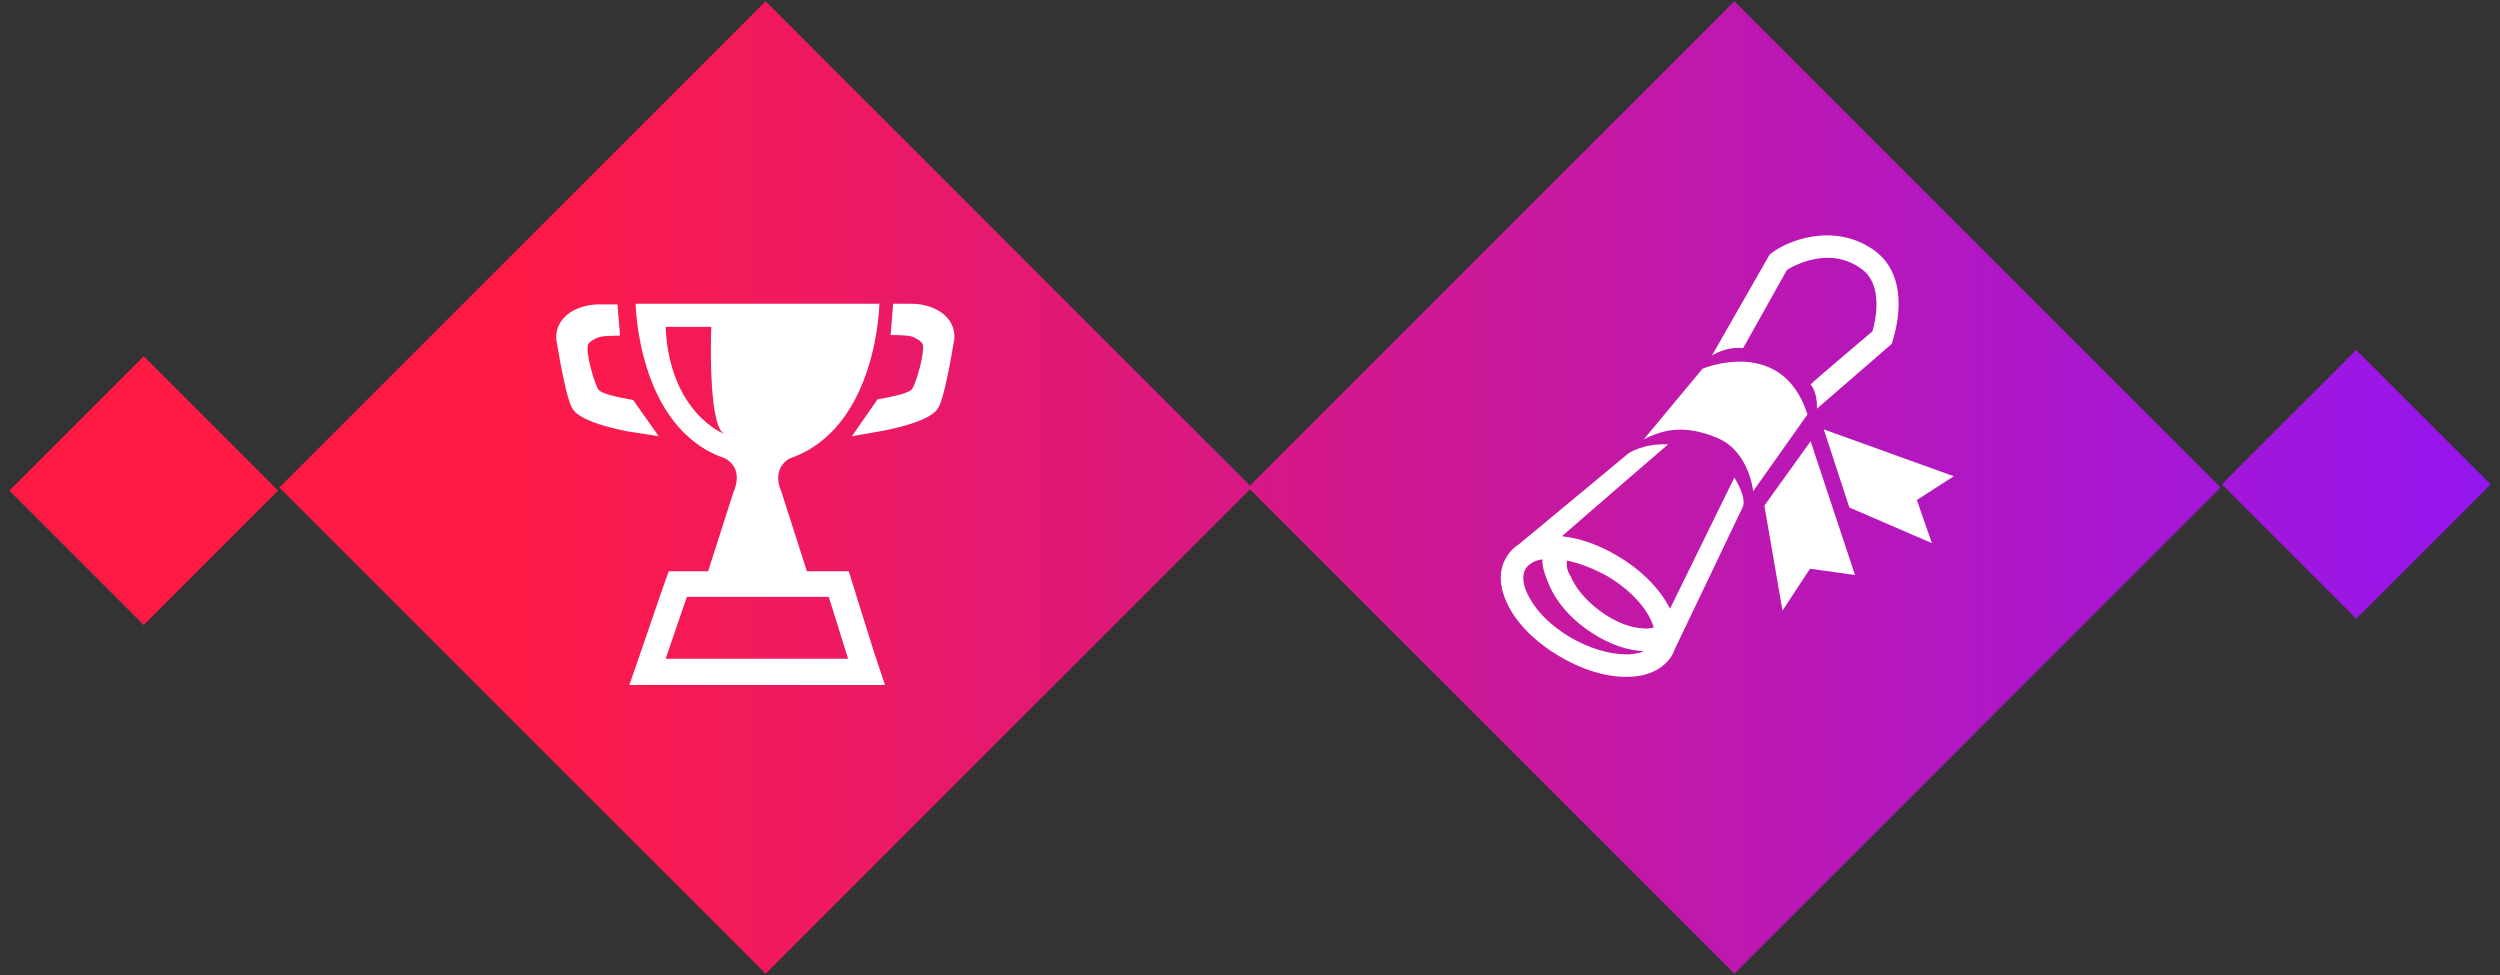 <svg version="1.1" id="" xmlns="http://www.w3.org/2000/svg" xmlns:xlink="http://www.w3.org/1999/xlink" x="0px"
	 y="0px" viewBox="0 0 400 156" style="enable-background:new 0 0 400 156;" xml:space="preserve">
<rect x="0" y="0" width="400" height="156" fill="#333333" stroke="none"/>
<style type="text/css">
	.st0{fill-rule:evenodd;clip-rule:evenodd;fill:url(#SVGID_1_);}
	.st1{fill:#FFF;}
</style>
<linearGradient id="SVGID_1_" gradientUnits="userSpaceOnUse" x1="1.5" y1="80" x2="398.5" y2="80" gradientTransform="matrix(1 0 0 -1 0 158)">
	<stop  offset="0" style="stop-color:#ff1a45"/>
	<stop  offset="0.2" style="stop-color:#ff1a45"/>
	<stop  offset="1" style="stop-color:#9516f0"/>
</linearGradient>
<path class="st0" d="M200,77.7L122.5,0.2L44.7,78l77.8,77.8L200,78.3l77.5,77.5L355.3,78L277.5,0.2L200,77.7z M1.5,78.5L23,100
	l21.5-21.5L23,57L1.5,78.5z M377,56l-21.5,21.5L377,99l21.5-21.5L377,56z"/>
<polygon class="st1" points="289.7,70.6 282.3,80.9 285.2,97.7 289.6,91 296.8,92 "/>
<polygon class="st1" points="291.8,68.7 295.9,81.2 309.1,86.9 306.7,80 312.6,76.2 "/>
<path class="st1" d="M289.2,66.3l-8.7,12.3c0,0-0.6-6.5-5.9-8.6c-4.9-2-8.3-1.4-11.6,0.3l9.4-11.3C272.4,59,285.1,53.6,289.2,66.3z"
	/>
<path class="st1" d="M290.7,65.4c0,0,0.2-2.4-1-3.9c0.8-0.8,9.9-8.5,9.9-8.5c0.4-1.4,1.9-7.4-1.8-10c-5.1-3.7-10.8-0.5-11.9,0.2
	c0,0-6.7,12-7,12.5c-2.8-0.3-5,1.2-5,1.2l9.2-16.1l0.2-0.2c2.6-2.1,10.1-5.1,16.5-0.6c6.5,4.6,3.1,14.2,3,14.6l-0.1,0.4L290.7,65.4z
	"/>
<path class="st1" d="M278.8,81.2c0.8-1.5-1.3-4.8-1.3-4.8l-10.3,21c-1.5-3-4.3-6-8.3-8.4c-3-1.8-6.1-2.9-9-3.2
	c6.1-5.3,15.8-13.7,17-14.7c-3.9-0.2-6.3,1.4-6.3,1.4L243,87.1c-0.8,0.5-1.5,1.2-2,2.1c-1.4,2.3-1.1,5.3,0.7,8.4
	c1.6,2.8,4.4,5.4,7.8,7.4c3.5,2.1,7.3,3.3,10.7,3.3c3.4,0,5.9-1.2,7.3-3.4l0,0c0,0,0-0.1,0.1-0.2c0.1-0.2,0.2-0.4,0.3-0.7
	C269.9,99.8,278.4,82.1,278.8,81.2z M250.7,89.7c2.1,0.4,4.3,1.3,6.5,2.5c4.2,2.5,6.7,5.7,7.4,8.2c-0.6,0.2-1.3,0.2-2.2,0.1
	c-2.1-0.2-4.5-1.3-6.6-2.9s-3.7-3.5-4.5-5.4C250.7,91.3,250.6,90.4,250.7,89.7z M251.3,102c-2.9-1.7-5.2-3.9-6.5-6.2
	c-1.1-1.9-1.4-3.6-0.7-4.8c0.6-0.9,1.7-1.4,2.7-1.5c-0.1,1.2,0.4,2.5,1.1,4.2c1.1,2.5,3.1,4.9,5.7,6.8c2.7,2,5.7,3.3,8.4,3.6
	c0.4,0,0.7,0.1,1,0.1c-0.9,0.4-2.1,0.5-2.8,0.5C257.5,104.7,254.2,103.7,251.3,102z"/>
<path class="st1" d="M105.4,69.8l-5.1-0.8c-7.5-1.5-8.5-3.2-8.8-3.8c-0.8-1.4-1.8-6.7-2.5-10.9c0-0.2,0-0.4,0-0.7
	c0.3-3.3,3.7-4.9,6.9-4.9h2.9l0.4,5c0,0-2.4,0-3.2,0.2s-1.7,0.8-1.9,1.2c-0.5,1.2,1.1,6.6,1.7,7.3c0.7,0.7,3.3,1.2,5.5,1.6
	L105.4,69.8z"/>
<path class="st1" d="M136.3,69.8l5.1-0.9c7.5-1.5,8.5-3.2,8.8-3.8c0.8-1.4,1.8-6.7,2.5-10.9c0-0.2,0-0.4,0-0.7
	c-0.3-3.3-3.7-4.9-6.9-4.9h-2.9l-0.4,5c0,0,2.4,0,3.2,0.2s1.7,0.8,1.9,1.2c0.5,1.2-1.1,6.6-1.7,7.3c-0.7,0.7-3.3,1.2-5.5,1.6
	L136.3,69.8z"/>
<path class="st1" d="M139.8,104.2l-3.1-9.9l-0.9-2.9h-3.1h-3.6l-4-12.5c-1.9-4.3,1.4-5.6,1.4-5.6c13.9-4.9,14.2-24.7,14.2-24.7
	h-19.5h-19.5c0,0,0.3,19.9,14.2,24.7c0,0,3.3,1.3,1.4,5.6l-4,12.5H110h-3l-1,2.8l-3.4,9.9l-1.9,5.5h5.9h29.3h5.7L139.8,104.2z
	 M106.5,52.3h7.3c0,0-0.6,15.4,2,17.1C115.8,69.4,107.1,66,106.5,52.3z M106.5,105.4l3.4-9.9h22.7l3.1,9.9H106.5z"/>
</svg>
